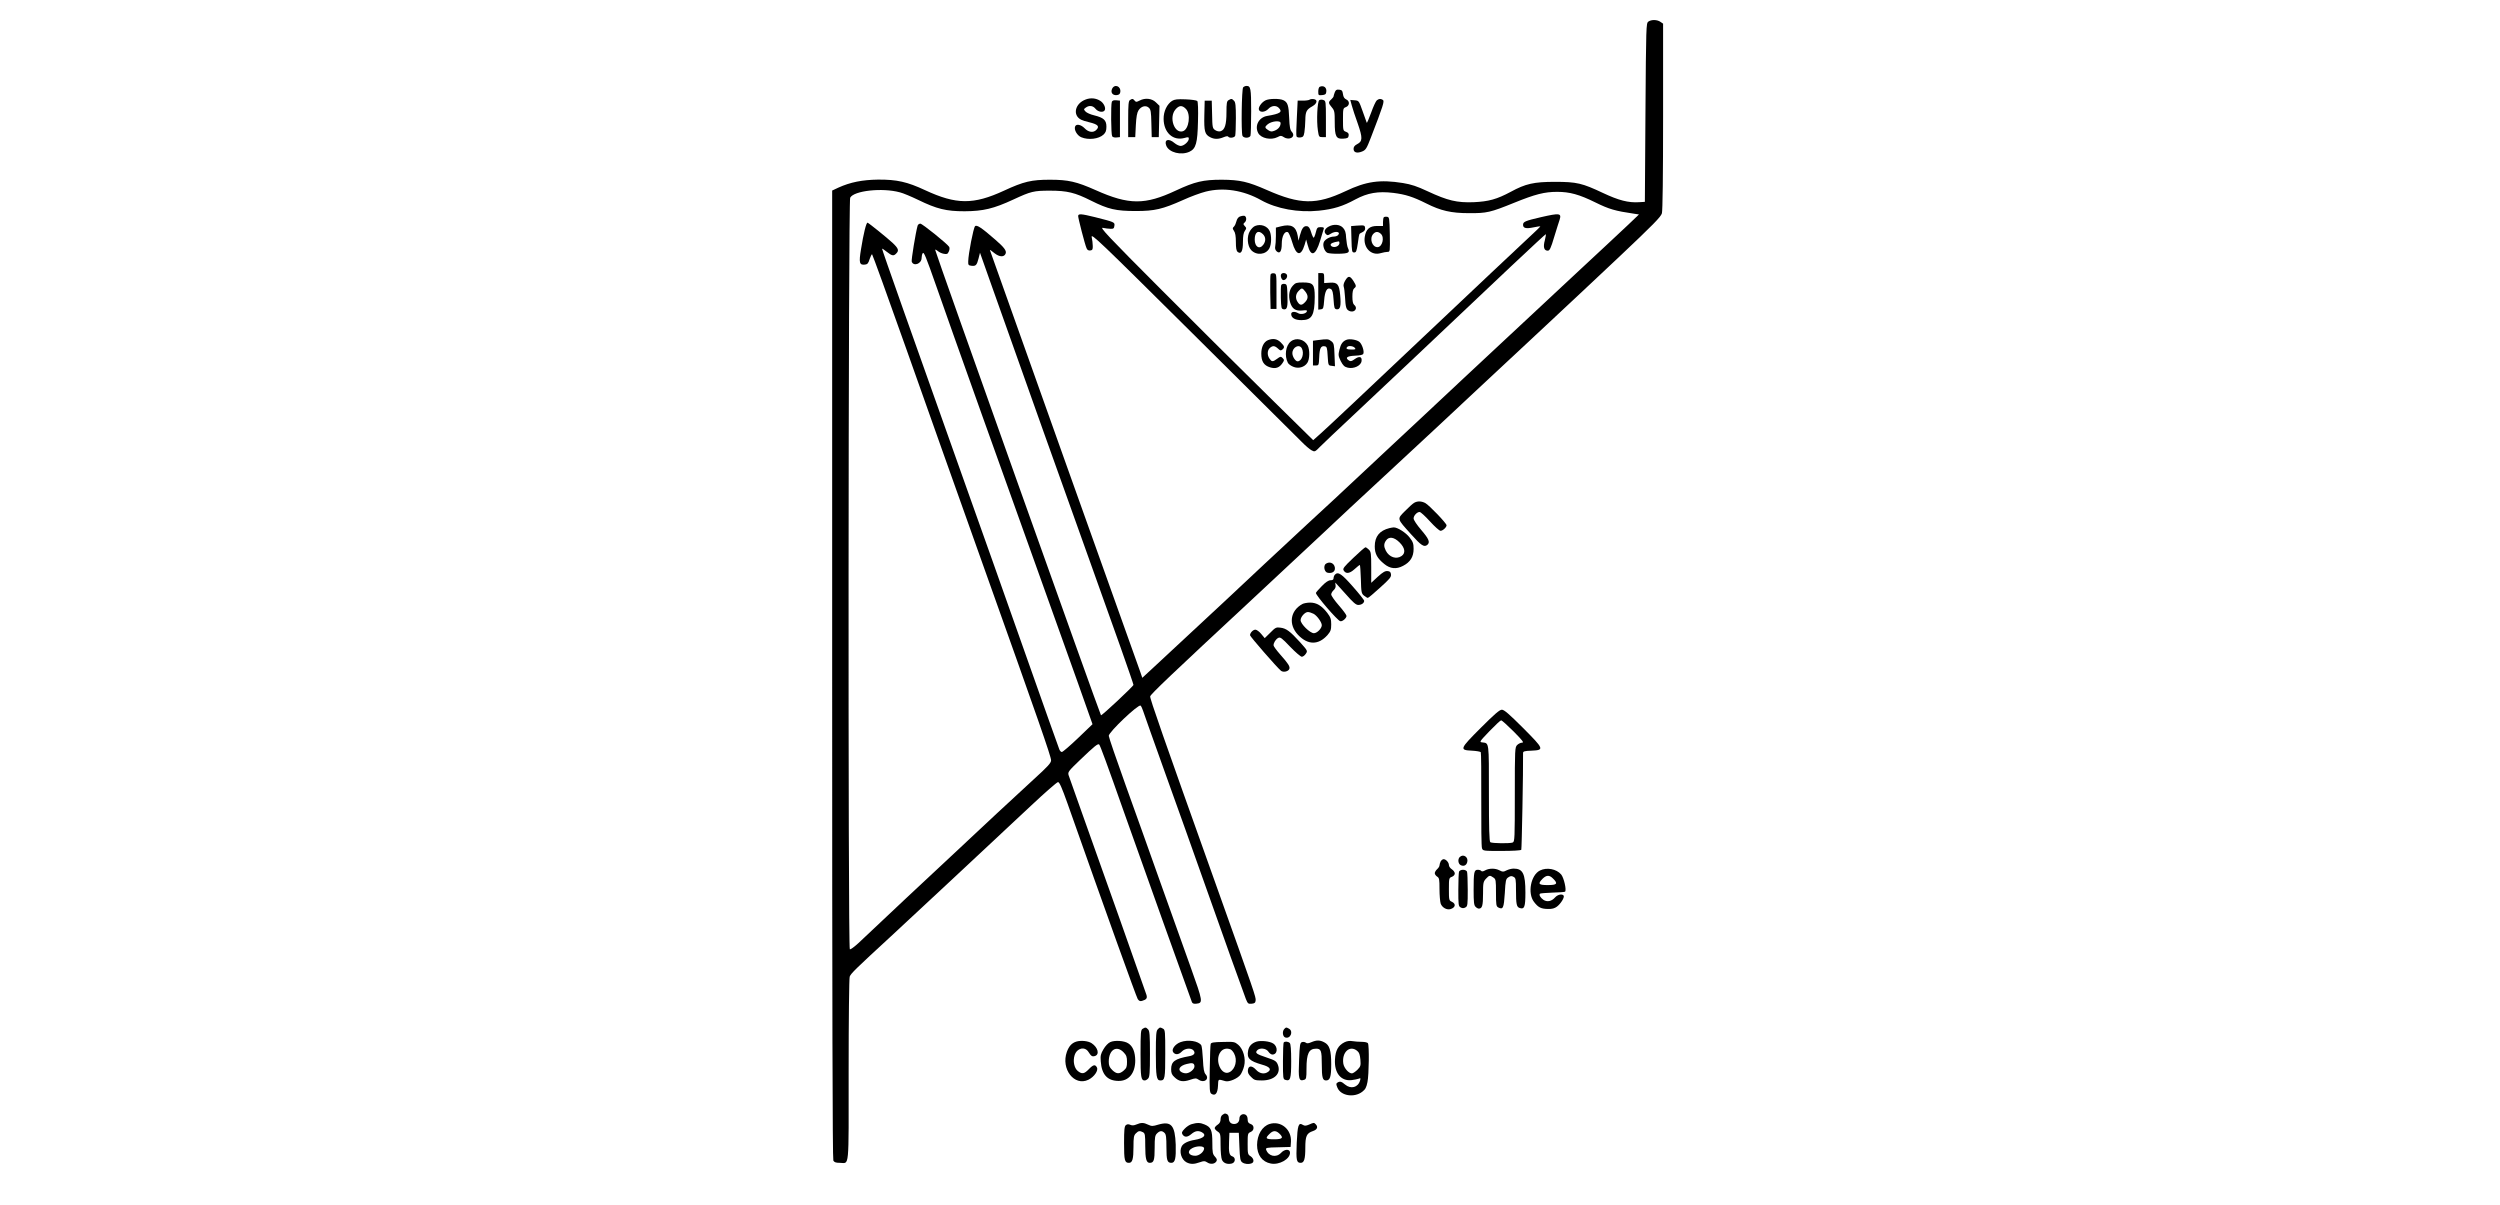 <?xml version="1.0" encoding="UTF-8" standalone="yes"?>
<svg version="1.0" xmlns="http://www.w3.org/2000/svg" width="100%" height="100mm" viewBox="0 0 784 1024" preserveAspectRatio="xMidYMid meet">
  <g transform="translate(0,1024) scale(0.1,-0.1)" fill="#000000" stroke="none">
    <path d="M7304 10056 c-18 -14 -19 -37 -24 -773 l-5 -758 -50 -3 c-90 -6 -173
16 -305 78 -178 84 -223 95 -410 95 -177 0 -249 -16 -375 -85 -118 -63 -186
-82 -315 -88 -142 -5 -219 13 -391 93 -90 42 -137 58 -210 70 -195 31 -311 15
-489 -70 -246 -116 -384 -114 -665 10 -164 72 -229 87 -385 88 -158 0 -227
-16 -390 -92 -262 -123 -398 -123 -680 3 -164 73 -234 89 -390 89 -156 0 -222
-15 -390 -93 -260 -120 -405 -119 -670 4 -152 71 -240 91 -400 90 -135 -2
-235 -22 -337 -68 l-53 -25 0 -4111 c0 -2815 3 -4117 10 -4131 8 -14 21 -19
55 -19 83 0 75 -80 75 785 0 428 4 784 9 797 10 27 49 65 352 344 209 193 752
700 1188 1108 118 111 221 201 230 201 12 0 33 -48 80 -180 323 -916 585
-1644 597 -1663 11 -17 21 -21 37 -16 38 11 46 23 37 52 -10 33 -407 1153
-550 1552 -56 157 -106 298 -111 313 -8 27 -2 35 95 128 126 121 155 144 165
133 9 -10 61 -150 221 -604 106 -300 552 -1548 566 -1583 5 -13 15 -17 37 -15
60 6 58 16 -47 310 -54 150 -168 469 -253 708 -85 239 -219 616 -299 837 -79
220 -144 410 -144 421 0 32 250 269 270 257 5 -3 14 -22 21 -43 6 -20 95 -269
196 -552 102 -283 236 -659 298 -835 184 -521 362 -1017 380 -1063 16 -39 20
-43 49 -40 25 2 32 8 34 28 3 28 -5 53 -343 1000 -448 1255 -556 1565 -553
1583 3 18 174 181 883 840 214 199 471 439 570 532 99 94 362 339 585 545 223
206 551 512 730 680 179 168 447 418 595 555 148 138 428 400 622 583 291 275
354 339 363 370 6 24 10 314 10 824 l0 787 -22 15 c-28 20 -78 21 -104 2z
m-6359 -1450 c28 -7 97 -36 155 -64 160 -78 239 -97 395 -97 159 1 247 22 415
100 149 69 172 75 310 75 147 0 213 -16 350 -85 146 -73 211 -88 380 -88 161
0 227 16 400 93 63 29 150 61 194 72 151 38 320 12 471 -73 131 -73 316 -107
490 -89 124 13 203 37 311 96 103 55 192 71 323 55 103 -13 166 -33 280 -90
121 -61 210 -82 361 -82 152 -1 182 6 384 88 180 73 258 93 366 93 107 0 187
-22 325 -90 116 -57 166 -72 330 -96 l40 -6 -90 -86 c-49 -47 -277 -259 -505
-471 -228 -212 -631 -588 -895 -835 -264 -248 -541 -506 -615 -575 -74 -69
-207 -194 -295 -276 -88 -83 -277 -259 -420 -390 -143 -132 -305 -283 -360
-335 -86 -82 -479 -449 -919 -857 l-121 -112 -16 47 c-9 26 -301 843 -648
1815 -347 973 -631 1771 -631 1773 0 3 18 -9 39 -27 43 -34 83 -35 95 -3 9 23
-12 52 -86 116 -119 104 -160 131 -174 116 -14 -14 -57 -236 -58 -298 -1 -31
2 -35 28 -38 36 -4 45 4 60 63 l12 48 88 -249 c231 -652 682 -1920 846 -2374
200 -556 370 -1037 370 -1049 0 -11 -270 -264 -276 -258 -9 9 -1414 3951
-1409 3955 3 3 13 -2 23 -11 10 -9 32 -20 50 -23 27 -5 33 -3 43 19 7 15 8 31
3 40 -16 26 -228 197 -245 197 -10 0 -20 -8 -23 -17 -16 -55 -55 -293 -50
-306 16 -43 84 -18 84 32 0 14 4 32 9 39 10 16 25 -21 117 -283 98 -283 643
-1810 872 -2445 110 -305 257 -716 327 -914 l127 -359 -123 -118 c-68 -65
-130 -118 -137 -118 -7 -1 -17 9 -22 22 -5 12 -140 391 -299 842 -159 451
-384 1086 -500 1410 -454 1276 -710 1999 -707 2002 2 2 20 -10 41 -27 43 -34
57 -37 79 -14 26 25 19 44 -31 91 -51 47 -199 166 -212 171 -11 4 -35 -93 -56
-226 -19 -114 -14 -136 34 -130 21 2 29 12 39 46 8 23 17 42 21 42 3 0 134
-361 290 -802 156 -442 449 -1266 651 -1833 474 -1329 580 -1632 580 -1665 0
-22 -26 -51 -147 -161 -81 -74 -224 -206 -318 -294 -93 -88 -267 -250 -385
-360 -186 -173 -588 -549 -787 -738 -35 -32 -67 -56 -73 -52 -16 10 -13 6353
3 6385 30 60 273 87 422 46z"/>
    <path d="M2460 8404 c0 -19 57 -241 71 -272 6 -16 16 -22 32 -20 18 2 22 9 21
38 0 19 -4 53 -9 75 -7 37 56 -23 861 -822 478 -474 894 -887 924 -918 30 -31
68 -63 83 -71 27 -15 29 -14 75 33 26 26 146 140 267 253 121 113 359 337 530
499 716 679 1112 1051 1118 1051 3 0 -1 -23 -8 -52 -16 -57 -7 -88 25 -88 16
0 26 20 55 118 20 64 40 130 46 146 17 55 -1 57 -158 21 -134 -31 -153 -39
-153 -65 0 -29 25 -35 88 -22 31 7 57 10 59 9 1 -2 -46 -48 -105 -102 -59 -54
-464 -436 -901 -849 -436 -413 -823 -777 -859 -808 l-65 -58 -376 370 c-207
203 -617 610 -911 905 -462 463 -530 536 -500 529 19 -4 49 -8 65 -8 25 -1 30
3 33 26 4 30 1 31 -165 73 -118 29 -143 31 -143 9z"/>
    <path d="M3833 8400 c-12 -5 -24 -21 -28 -39 -4 -17 -13 -38 -21 -46 -14 -13
-13 -17 0 -37 11 -15 16 -45 16 -94 0 -51 4 -75 15 -84 29 -24 45 5 45 84 0
49 5 79 16 94 15 21 15 25 0 41 -15 16 -15 19 -1 31 19 16 16 54 -5 57 -8 1
-25 -2 -37 -7z"/>
    <path d="M5057 8394 c-4 -4 -7 -22 -7 -41 l0 -33 -50 0 c-64 0 -95 -27 -105
-93 -14 -92 55 -162 135 -138 21 6 47 11 59 11 21 0 21 2 19 148 -3 139 -4
147 -23 150 -12 2 -24 0 -28 -4z m-25 -141 c33 -30 12 -113 -29 -113 -46 0
-70 74 -36 112 20 22 41 23 65 1z"/>
    <path d="M3963 8320 c-13 -5 -32 -24 -43 -42 -29 -45 -23 -127 10 -163 45 -48
126 -40 155 16 18 34 19 108 3 144 -20 45 -76 65 -125 45z m67 -70 c24 -24 26
-57 4 -88 -32 -45 -74 -21 -74 43 0 63 31 84 70 45z"/>
    <path d="M4183 8317 l-43 -11 0 -70 c0 -39 -3 -80 -6 -92 -3 -13 1 -28 11 -38
28 -27 45 -3 45 64 0 62 24 108 51 98 8 -3 25 -42 38 -87 33 -114 74 -123 105
-21 l13 45 13 -47 c27 -104 67 -91 105 34 15 50 29 98 32 105 4 9 -4 13 -26
13 -28 0 -32 -4 -42 -45 -6 -25 -15 -45 -18 -45 -4 0 -14 21 -22 48 -10 34
-20 48 -35 50 -27 4 -43 -16 -59 -75 l-13 -48 -7 43 c-14 78 -55 101 -142 79z"/>
    <path d="M4589 8315 c-34 -18 -44 -44 -25 -63 13 -13 18 -13 40 1 41 27 89 19
65 -10 -6 -7 -22 -13 -36 -13 -36 0 -82 -27 -88 -53 -8 -29 9 -73 32 -85 10
-5 54 -9 97 -8 85 2 97 10 78 49 -6 12 -12 50 -15 84 -2 49 -9 68 -27 88 -27
29 -79 33 -121 10z m91 -139 c0 -21 -26 -38 -52 -34 -13 2 -23 10 -23 18 0 12
21 22 68 29 4 0 7 -5 7 -13z"/>
    <path d="M4827 8323 l-48 -4 3 -112 c3 -104 4 -112 23 -112 17 0 21 10 31 77
5 43 12 79 15 81 2 3 14 10 27 16 15 8 22 20 20 33 -3 25 -6 25 -71 21z"/>
    <path d="M4095 7908 c-3 -8 -4 -77 -3 -153 l3 -140 25 0 25 0 0 150 c0 148 0
150 -23 153 -12 2 -24 -3 -27 -10z"/>
    <path d="M4185 7910 c-9 -15 4 -50 19 -50 20 0 37 25 30 44 -7 18 -39 22 -49
6z"/>
    <path d="M4500 7764 l0 -155 23 3 c20 3 22 10 27 75 6 82 26 116 58 97 13 -9
18 -30 22 -90 5 -72 7 -79 27 -82 30 -4 38 29 29 121 -8 92 -24 110 -88 105
l-48 -3 0 43 c0 38 -2 42 -25 42 l-25 0 0 -156z"/>
    <path d="M4730 7858 c-13 -21 -18 -41 -14 -53 4 -11 9 -49 11 -85 5 -90 10
-108 33 -120 44 -24 82 19 45 50 -10 8 -15 31 -15 70 0 39 5 62 15 70 20 16
19 22 -7 64 -29 44 -43 45 -68 4z"/>
    <path d="M4285 7814 c-32 -34 -40 -84 -25 -140 17 -58 46 -78 104 -72 35 4 43
2 39 -8 -7 -20 -53 -29 -74 -15 -29 17 -59 14 -59 -7 0 -33 33 -52 87 -52 89
0 112 40 113 198 0 106 -13 122 -100 122 -53 0 -64 -3 -85 -26z m104 -50 c27
-34 27 -62 -1 -91 -27 -29 -43 -29 -62 -1 -22 31 -20 68 6 95 27 29 32 29 57
-3z"/>
    <path d="M4185 7817 c-3 -7 -4 -56 -3 -108 3 -88 4 -94 25 -97 29 -4 35 19 31
128 -3 80 -4 85 -26 88 -12 2 -24 -3 -27 -11z"/>
    <path d="M4073 7350 c-36 -15 -57 -58 -57 -115 0 -66 22 -100 74 -116 48 -15
80 -3 106 36 16 24 16 27 1 43 -15 15 -19 14 -46 -6 -38 -28 -46 -27 -65 0
-21 30 -20 71 2 91 25 22 41 21 69 -4 18 -18 25 -20 38 -9 21 18 19 28 -14 61
-30 30 -65 36 -108 19z"/>
    <path d="M4267 7339 c-44 -34 -56 -122 -25 -182 5 -10 25 -25 45 -33 44 -19
96 -4 120 33 21 31 22 112 3 148 -29 53 -98 70 -143 34z m93 -58 c23 -43 1
-111 -36 -111 -18 0 -44 40 -44 69 0 51 58 81 80 42z"/>
    <path d="M4500 7351 l-45 -6 0 -105 0 -105 25 0 c24 0 25 3 28 70 3 76 14 98
46 93 19 -3 22 -11 26 -83 5 -79 5 -80 33 -83 l29 -4 -4 97 c-3 87 -5 99 -27
116 -24 19 -33 20 -111 10z"/>
    <path d="M4740 7353 c-32 -12 -49 -36 -60 -84 -11 -45 -10 -53 11 -97 20 -38
31 -49 60 -56 51 -12 113 17 117 57 5 37 -19 44 -58 16 -24 -18 -35 -21 -48
-13 -37 24 -19 39 50 42 45 2 68 7 71 17 9 21 -11 80 -32 99 -20 19 -85 30
-111 19z m70 -68 c11 -13 7 -15 -29 -15 -38 0 -50 8 -34 23 12 12 50 7 63 -8z"/>
    <path d="M2748 9485 c-14 -32 5 -57 41 -53 18 2 27 10 29 26 7 50 -49 72 -70
27z"/>
    <path d="M3862 9498 c-13 -13 -18 -381 -6 -412 4 -9 18 -16 34 -16 16 0 30 7
34 16 3 9 6 102 6 208 0 197 -4 216 -40 216 -9 0 -21 -5 -28 -12z"/>
    <path d="M4513 9503 c-7 -2 -13 -20 -13 -39 0 -34 1 -35 33 -32 25 2 33 8 35
26 6 38 -21 59 -55 45z"/>
    <path d="M4640 9455 c-5 -14 -10 -30 -10 -34 0 -4 -9 -16 -20 -26 -26 -23 -25
-31 5 -67 23 -27 25 -38 25 -127 0 -121 12 -144 73 -139 35 2 43 7 45 25 3 17
-3 26 -22 33 -25 9 -26 12 -26 105 0 93 1 96 25 105 32 12 34 51 3 65 -16 7
-25 21 -28 45 -4 29 -10 36 -32 38 -22 3 -30 -2 -38 -23z"/>
    <path d="M2525 9395 c-92 -33 -115 -134 -40 -172 11 -6 42 -16 70 -22 74 -18
89 -35 59 -65 -25 -26 -67 -20 -99 14 -31 32 -72 40 -81 15 -11 -28 18 -77 52
-91 61 -26 149 -15 189 22 19 18 25 33 25 68 0 55 -23 76 -104 96 -31 7 -64
22 -73 32 -17 19 -17 20 2 34 29 21 61 17 83 -11 23 -28 69 -34 79 -9 8 21
-11 60 -39 77 -36 23 -80 28 -123 12z"/>
    <path d="M2900 9390 c-12 -8 -15 -37 -15 -162 l0 -153 30 0 30 0 5 101 c4 72
10 107 23 127 23 35 62 45 87 22 17 -15 20 -34 22 -134 l3 -116 30 0 30 0 3
133 3 133 -30 29 c-34 34 -92 41 -140 15 -26 -13 -30 -13 -41 0 -14 17 -20 18
-40 5z"/>
    <path d="M3258 9383 c-43 -27 -73 -90 -72 -153 1 -117 80 -189 178 -162 31 9
36 8 36 -7 0 -24 -42 -61 -69 -61 -13 0 -36 11 -53 25 -50 43 -90 29 -69 -24
24 -57 126 -83 197 -50 55 26 68 74 72 257 3 102 0 168 -6 174 -6 6 -50 12
-99 14 -69 3 -94 0 -115 -13z m117 -68 c44 -44 27 -173 -25 -190 -72 -23 -121
116 -64 184 31 37 57 39 89 6z"/>
    <path d="M3738 9389 c-15 -8 -18 -25 -18 -105 0 -103 -14 -148 -50 -159 -13
-4 -31 0 -45 9 -23 15 -25 22 -27 134 l-3 117 -30 0 -30 0 -3 -125 c-3 -137 4
-162 50 -186 34 -18 70 -18 113 0 21 9 37 11 40 5 10 -15 52 -10 59 7 3 9 6
76 6 149 0 108 -3 137 -16 149 -18 19 -23 19 -46 5z"/>
    <path d="M4051 9387 c-34 -17 -63 -60 -55 -80 9 -25 53 -21 80 8 26 28 65 32
88 9 35 -35 15 -50 -98 -69 -71 -12 -109 -84 -76 -146 25 -45 109 -62 164 -34
26 14 31 14 53 0 49 -32 105 4 69 44 -15 16 -20 41 -23 118 -4 108 -13 135
-50 152 -32 15 -122 14 -152 -2z m129 -193 c0 -27 -18 -51 -50 -64 -25 -10
-34 -10 -55 4 -30 19 -31 28 -7 48 32 29 112 38 112 12z"/>
    <path d="M4426 9393 c-4 -4 -29 -8 -54 -8 l-47 0 -7 -145 c-5 -80 -6 -151 -3
-158 3 -8 16 -12 32 -10 24 3 29 9 35 43 4 22 7 69 8 105 1 72 10 89 60 117
42 24 47 57 10 61 -14 2 -29 -1 -34 -5z"/>
    <path d="M4509 9389 c-17 -10 -25 -174 -12 -259 8 -53 10 -55 38 -55 l30 0 0
154 c0 147 -1 154 -21 161 -11 5 -27 4 -35 -1z"/>
    <path d="M4998 9388 c-9 -7 -31 -55 -49 -106 -19 -51 -35 -90 -37 -85 -2 4
-18 49 -35 98 -32 90 -32 90 -69 93 l-36 3 13 -48 c7 -26 30 -96 51 -154 42
-121 41 -150 -6 -174 -21 -11 -30 -23 -30 -40 0 -31 29 -40 73 -22 31 13 38
25 74 118 105 272 117 310 102 320 -19 12 -32 11 -51 -3z"/>
    <path d="M2746 9375 c-9 -25 -7 -278 3 -293 5 -8 21 -12 37 -10 l29 3 0 155 0
155 -31 3 c-22 2 -33 -2 -38 -13z"/>
    <path d="M5315 5968 c-11 -6 -46 -37 -78 -70 -69 -70 -71 -61 52 -198 86 -96
110 -111 137 -90 26 22 15 50 -51 127 -37 43 -65 85 -65 98 0 24 29 55 51 55
9 0 48 -36 88 -80 40 -44 80 -80 90 -80 19 0 51 30 51 47 0 17 -149 172 -181
189 -33 17 -66 18 -94 2z"/>
    <path d="M5105 5753 c-84 -21 -125 -71 -125 -155 0 -63 21 -102 81 -150 50
-41 102 -46 159 -16 62 32 90 77 90 144 0 44 -5 60 -33 96 -31 42 -106 89
-137 87 -8 -1 -24 -3 -35 -6z m86 -122 c46 -46 53 -90 17 -115 -44 -31 -105
-11 -134 45 -18 36 -18 59 2 87 25 36 69 29 115 -17z"/>
    <path d="M4799 5501 c-81 -77 -93 -92 -83 -108 19 -31 50 -27 92 11 22 20 42
36 45 36 3 0 7 -54 9 -121 3 -113 5 -122 27 -140 13 -10 27 -19 32 -19 5 0 52
39 104 87 80 72 96 90 93 112 -2 20 -9 27 -29 29 -20 2 -40 -9 -83 -48 l-56
-52 0 131 c0 118 -2 133 -20 151 -11 11 -24 20 -29 20 -5 0 -51 -40 -102 -89z"/>
    <path d="M4560 5446 c-15 -19 -9 -56 11 -69 9 -5 28 -7 42 -3 48 12 32 86 -19
86 -12 0 -27 -7 -34 -14z"/>
    <path d="M4642 5358 c-6 -6 -12 -20 -12 -30 0 -13 -8 -18 -25 -18 -18 0 -42
-16 -75 -50 -28 -28 -50 -54 -50 -58 0 -22 184 -235 207 -240 18 -5 53 26 53
45 0 8 -29 48 -65 89 -36 41 -65 83 -65 93 0 10 9 26 21 37 13 12 19 27 16 41
-2 13 -3 23 -2 23 1 0 39 -43 86 -95 65 -74 89 -95 109 -95 27 0 50 16 50 35
0 7 -43 61 -96 121 -95 108 -125 129 -152 102z"/>
    <path d="M4365 5108 c-104 -57 -120 -174 -37 -262 84 -88 174 -88 251 -1 26
31 31 43 31 90 0 45 -5 60 -33 97 -48 62 -91 88 -146 88 -25 0 -55 -6 -66 -12z
m95 -83 c29 -15 70 -72 70 -97 0 -27 -40 -68 -67 -68 -33 0 -113 78 -113 111
0 28 37 69 62 69 11 0 32 -7 48 -15z"/>
    <path d="M4093 4865 l-48 -47 -30 36 c-16 20 -39 36 -49 36 -20 0 -45 -26 -46
-47 0 -11 227 -272 263 -302 20 -16 62 -7 71 15 8 20 -8 45 -79 125 -30 34
-55 68 -55 76 0 22 19 52 40 63 17 9 30 0 101 -75 45 -47 90 -85 99 -85 10 0
25 11 34 25 17 25 16 26 -50 100 -84 92 -116 116 -165 122 -36 5 -43 2 -86
-42z"/>
    <path d="M5881 4056 c-180 -180 -183 -189 -76 -194 38 -2 72 -8 76 -13 3 -5 5
-186 4 -402 -1 -216 1 -402 6 -414 8 -23 12 -23 168 -23 93 0 162 4 166 10 4
7 17 677 15 822 0 14 12 18 72 20 111 5 107 13 -73 194 -117 117 -160 154
-179 154 -19 0 -62 -37 -179 -154z m279 -31 c76 -77 90 -95 72 -95 -12 0 -31
-9 -42 -20 -19 -19 -20 -33 -20 -420 0 -370 -1 -400 -17 -408 -21 -10 -175 -8
-191 2 -9 5 -12 119 -12 415 0 441 2 426 -54 433 -29 3 -29 4 59 96 48 50 93
92 99 92 6 0 54 -43 106 -95z"/>
    <path d="M5702 2958 c-18 -18 -14 -56 7 -68 26 -14 50 -3 57 26 11 42 -34 72
-64 42z"/>
    <path d="M5540 2921 c-5 -11 -10 -26 -10 -34 0 -8 -9 -22 -20 -32 -11 -10 -20
-25 -20 -34 0 -9 9 -22 20 -29 18 -11 20 -23 20 -106 0 -51 5 -107 10 -123 12
-34 52 -57 84 -47 42 13 48 45 11 62 -24 11 -25 15 -25 107 0 93 1 96 25 105
15 6 25 17 25 29 0 10 -11 26 -25 35 -14 9 -25 25 -25 36 0 22 -25 50 -45 50
-8 0 -19 -9 -25 -19z"/>
    <path d="M5918 2845 c-17 -10 -29 -11 -33 -5 -3 5 -17 10 -29 10 -32 0 -36
-19 -36 -172 0 -102 3 -130 16 -142 8 -9 21 -16 28 -16 29 0 36 25 36 126 0
93 2 103 25 128 28 30 33 31 63 10 21 -14 22 -23 22 -129 0 -103 2 -115 19
-125 41 -21 48 -6 56 121 6 111 9 121 30 135 18 12 28 13 44 4 19 -10 21 -20
21 -113 0 -120 5 -144 32 -152 40 -13 48 10 48 132 0 159 -21 203 -100 203
-17 0 -44 -7 -60 -15 -27 -14 -33 -14 -60 0 -36 19 -87 19 -122 0z"/>
    <path d="M6384 2844 c-78 -38 -108 -193 -51 -267 36 -47 59 -59 119 -60 34 -1
56 5 76 20 32 24 66 78 57 93 -11 18 -51 10 -73 -15 -29 -33 -66 -41 -98 -21
-26 18 -41 43 -30 53 3 3 51 7 107 9 55 1 103 5 106 8 14 14 -10 118 -33 146
-40 47 -122 63 -180 34z m111 -69 c44 -43 34 -55 -45 -55 -79 0 -87 10 -44 54
33 32 58 33 89 1z"/>
    <path d="M5696 2834 c-3 -9 -6 -78 -6 -154 0 -129 1 -140 20 -150 14 -8 26 -8
40 0 19 10 20 21 20 150 0 76 -3 145 -6 154 -4 9 -18 16 -34 16 -16 0 -30 -7
-34 -16z"/>
    <path d="M3008 1499 c-16 -9 -18 -30 -18 -212 0 -203 4 -227 36 -227 7 0 20 7
28 16 13 13 16 46 16 209 0 163 -3 196 -16 209 -18 19 -23 19 -46 5z"/>
    <path d="M3136 1494 c-13 -13 -16 -46 -16 -205 0 -195 6 -229 38 -229 39 0 42
17 42 227 0 190 -1 203 -19 213 -25 13 -27 13 -45 -6z"/>
    <path d="M4212 1498 c-20 -20 -15 -66 8 -73 44 -14 71 53 31 75 -24 13 -24 13
-39 -2z"/>
    <path d="M2444 1390 c-38 -12 -62 -38 -80 -87 -52 -146 63 -295 183 -237 49
24 87 79 72 105 -14 27 -31 24 -69 -16 -39 -40 -57 -43 -93 -15 -31 25 -43 85
-27 135 20 61 86 76 117 28 23 -36 31 -42 54 -36 43 12 28 73 -26 109 -30 20
-90 26 -131 14z"/>
    <path d="M2733 1386 c-18 -8 -42 -33 -58 -61 -23 -39 -27 -54 -23 -103 8 -112
56 -165 150 -166 88 -2 143 66 143 174 -1 72 -20 120 -59 145 -34 23 -115 28
-153 11z m113 -87 c24 -25 29 -39 29 -81 0 -42 -4 -53 -28 -74 -37 -32 -62
-30 -98 5 -23 23 -29 38 -29 71 0 100 66 142 126 79z"/>
    <path d="M3331 1386 c-46 -16 -79 -60 -65 -84 17 -26 47 -25 74 3 27 29 80 34
100 10 19 -23 5 -42 -37 -49 -122 -22 -153 -45 -153 -111 0 -32 6 -47 28 -67
38 -37 72 -43 132 -23 47 16 52 16 76 0 46 -30 92 8 57 47 -14 16 -19 44 -23
127 -3 58 -9 112 -14 120 -24 36 -111 50 -175 27z m117 -202 c2 -14 -7 -29
-24 -43 -29 -23 -55 -26 -85 -11 -38 21 -16 56 44 70 46 12 62 8 65 -16z"/>
    <path d="M3976 1390 c-41 -13 -65 -38 -72 -77 -12 -65 11 -88 119 -119 63 -17
81 -39 52 -60 -32 -24 -73 -17 -104 17 -35 38 -65 36 -69 -4 -2 -20 5 -36 27
-57 26 -27 36 -30 92 -30 107 0 166 59 135 135 -12 29 -23 36 -95 60 -87 29
-99 38 -81 60 21 25 77 19 96 -10 9 -14 24 -25 34 -25 45 0 50 66 7 94 -29 19
-104 27 -141 16z"/>
    <path d="M4441 1385 c-25 -11 -37 -12 -47 -4 -7 6 -22 8 -32 5 -17 -6 -20 -21
-25 -154 -7 -159 -2 -181 42 -167 19 6 21 14 21 94 0 130 20 171 82 171 42 0
48 -17 48 -135 0 -110 7 -135 36 -135 34 0 44 30 44 136 0 121 -14 165 -59
188 -37 20 -66 20 -110 1z"/>
    <path d="M4722 1384 c-53 -27 -76 -69 -80 -145 -7 -116 51 -187 142 -176 23 3
49 8 60 12 16 7 17 5 11 -16 -17 -59 -78 -75 -127 -34 -31 27 -45 30 -66 16
-11 -7 -11 -14 1 -43 29 -69 142 -87 211 -34 26 20 35 36 44 82 13 63 16 312
4 330 -4 7 -27 12 -52 12 -25 0 -61 3 -80 6 -23 4 -46 1 -68 -10z m108 -72
c18 -14 24 -32 28 -75 4 -52 2 -58 -26 -87 -17 -16 -37 -30 -46 -30 -28 0 -66
44 -73 82 -15 97 54 161 117 110z"/>
    <path d="M3586 1370 c-3 -8 -6 -104 -8 -214 -3 -180 -1 -200 15 -210 32 -20
52 4 55 68 3 62 -2 58 63 40 31 -9 106 23 128 55 11 15 25 48 31 73 16 63 -7
145 -51 182 -29 24 -36 26 -130 23 -78 -1 -100 -5 -103 -17z m169 -46 c8 -4
22 -19 30 -35 30 -56 11 -132 -38 -158 -70 -38 -132 102 -76 173 20 25 50 33
84 20z"/>
    <path d="M4207 1383 c-4 -3 -7 -75 -7 -159 0 -145 1 -153 20 -159 43 -14 50 8
50 159 0 97 -4 146 -12 154 -13 13 -41 16 -51 5z"/>
    <path d="M3688 769 c-11 -6 -18 -22 -18 -39 0 -20 -8 -35 -25 -46 -14 -9 -25
-22 -25 -29 0 -7 11 -20 25 -29 24 -16 25 -21 25 -116 0 -54 5 -111 12 -125
13 -28 45 -40 83 -31 32 8 35 51 5 61 -26 8 -32 34 -28 125 l3 75 40 0 40 0 5
-118 c4 -103 8 -121 24 -133 21 -15 54 -18 80 -8 24 9 19 41 -9 60 -24 15 -25
21 -25 105 0 86 1 90 25 101 16 7 25 19 25 35 0 16 -8 27 -25 33 -19 7 -25 17
-25 39 0 19 -7 34 -18 40 -24 13 -52 -4 -52 -32 0 -29 -18 -47 -45 -47 -29 0
-45 19 -45 51 0 15 -7 29 -16 33 -19 7 -15 8 -36 -5z"/>
    <path d="M2955 686 c-21 -9 -37 -10 -52 -3 -16 7 -27 6 -38 -3 -12 -10 -15
-39 -15 -154 0 -146 5 -166 42 -166 29 0 38 33 38 134 0 83 3 99 20 116 23 23
33 24 61 10 17 -10 19 -22 19 -116 0 -110 9 -144 38 -144 35 0 42 21 42 127 0
90 3 106 20 123 24 24 43 25 64 4 13 -12 16 -39 16 -123 0 -110 7 -131 42
-131 32 0 40 37 37 154 -6 165 -38 202 -147 171 -49 -15 -57 -15 -87 -1 -39
19 -60 19 -100 2z"/>
    <path d="M3425 689 c-17 -4 -44 -22 -60 -39 -24 -25 -27 -34 -19 -48 17 -27
42 -26 75 2 33 28 59 32 90 16 43 -24 17 -52 -61 -65 -56 -9 -96 -29 -110 -54
-24 -46 -3 -114 41 -137 34 -17 63 -17 113 1 34 12 42 12 62 -1 28 -19 63 -15
78 8 8 13 5 22 -12 41 -19 21 -22 34 -22 118 0 107 -11 132 -66 155 -37 16
-64 16 -109 3z m105 -206 c0 -29 -41 -63 -75 -63 -57 0 -74 39 -27 64 39 22
102 21 102 -1z"/>
    <path d="M4086 690 c-63 -20 -105 -91 -106 -178 0 -85 43 -144 117 -158 72
-14 163 38 163 92 0 33 -45 33 -76 -1 -41 -44 -107 -30 -127 27 -5 16 5 18
101 20 l107 3 3 45 c6 104 -86 180 -182 150z m82 -80 c40 -37 29 -50 -43 -50
-72 0 -78 8 -40 45 29 30 54 32 83 5z"/>
    <path d="M4422 685 c-26 -11 -37 -12 -52 -3 -38 24 -46 -1 -53 -154 -6 -148
-2 -168 34 -168 29 0 39 32 39 127 0 101 11 125 65 143 36 12 46 35 23 58 -15
15 -15 15 -56 -3z"/>
  </g>
</svg>